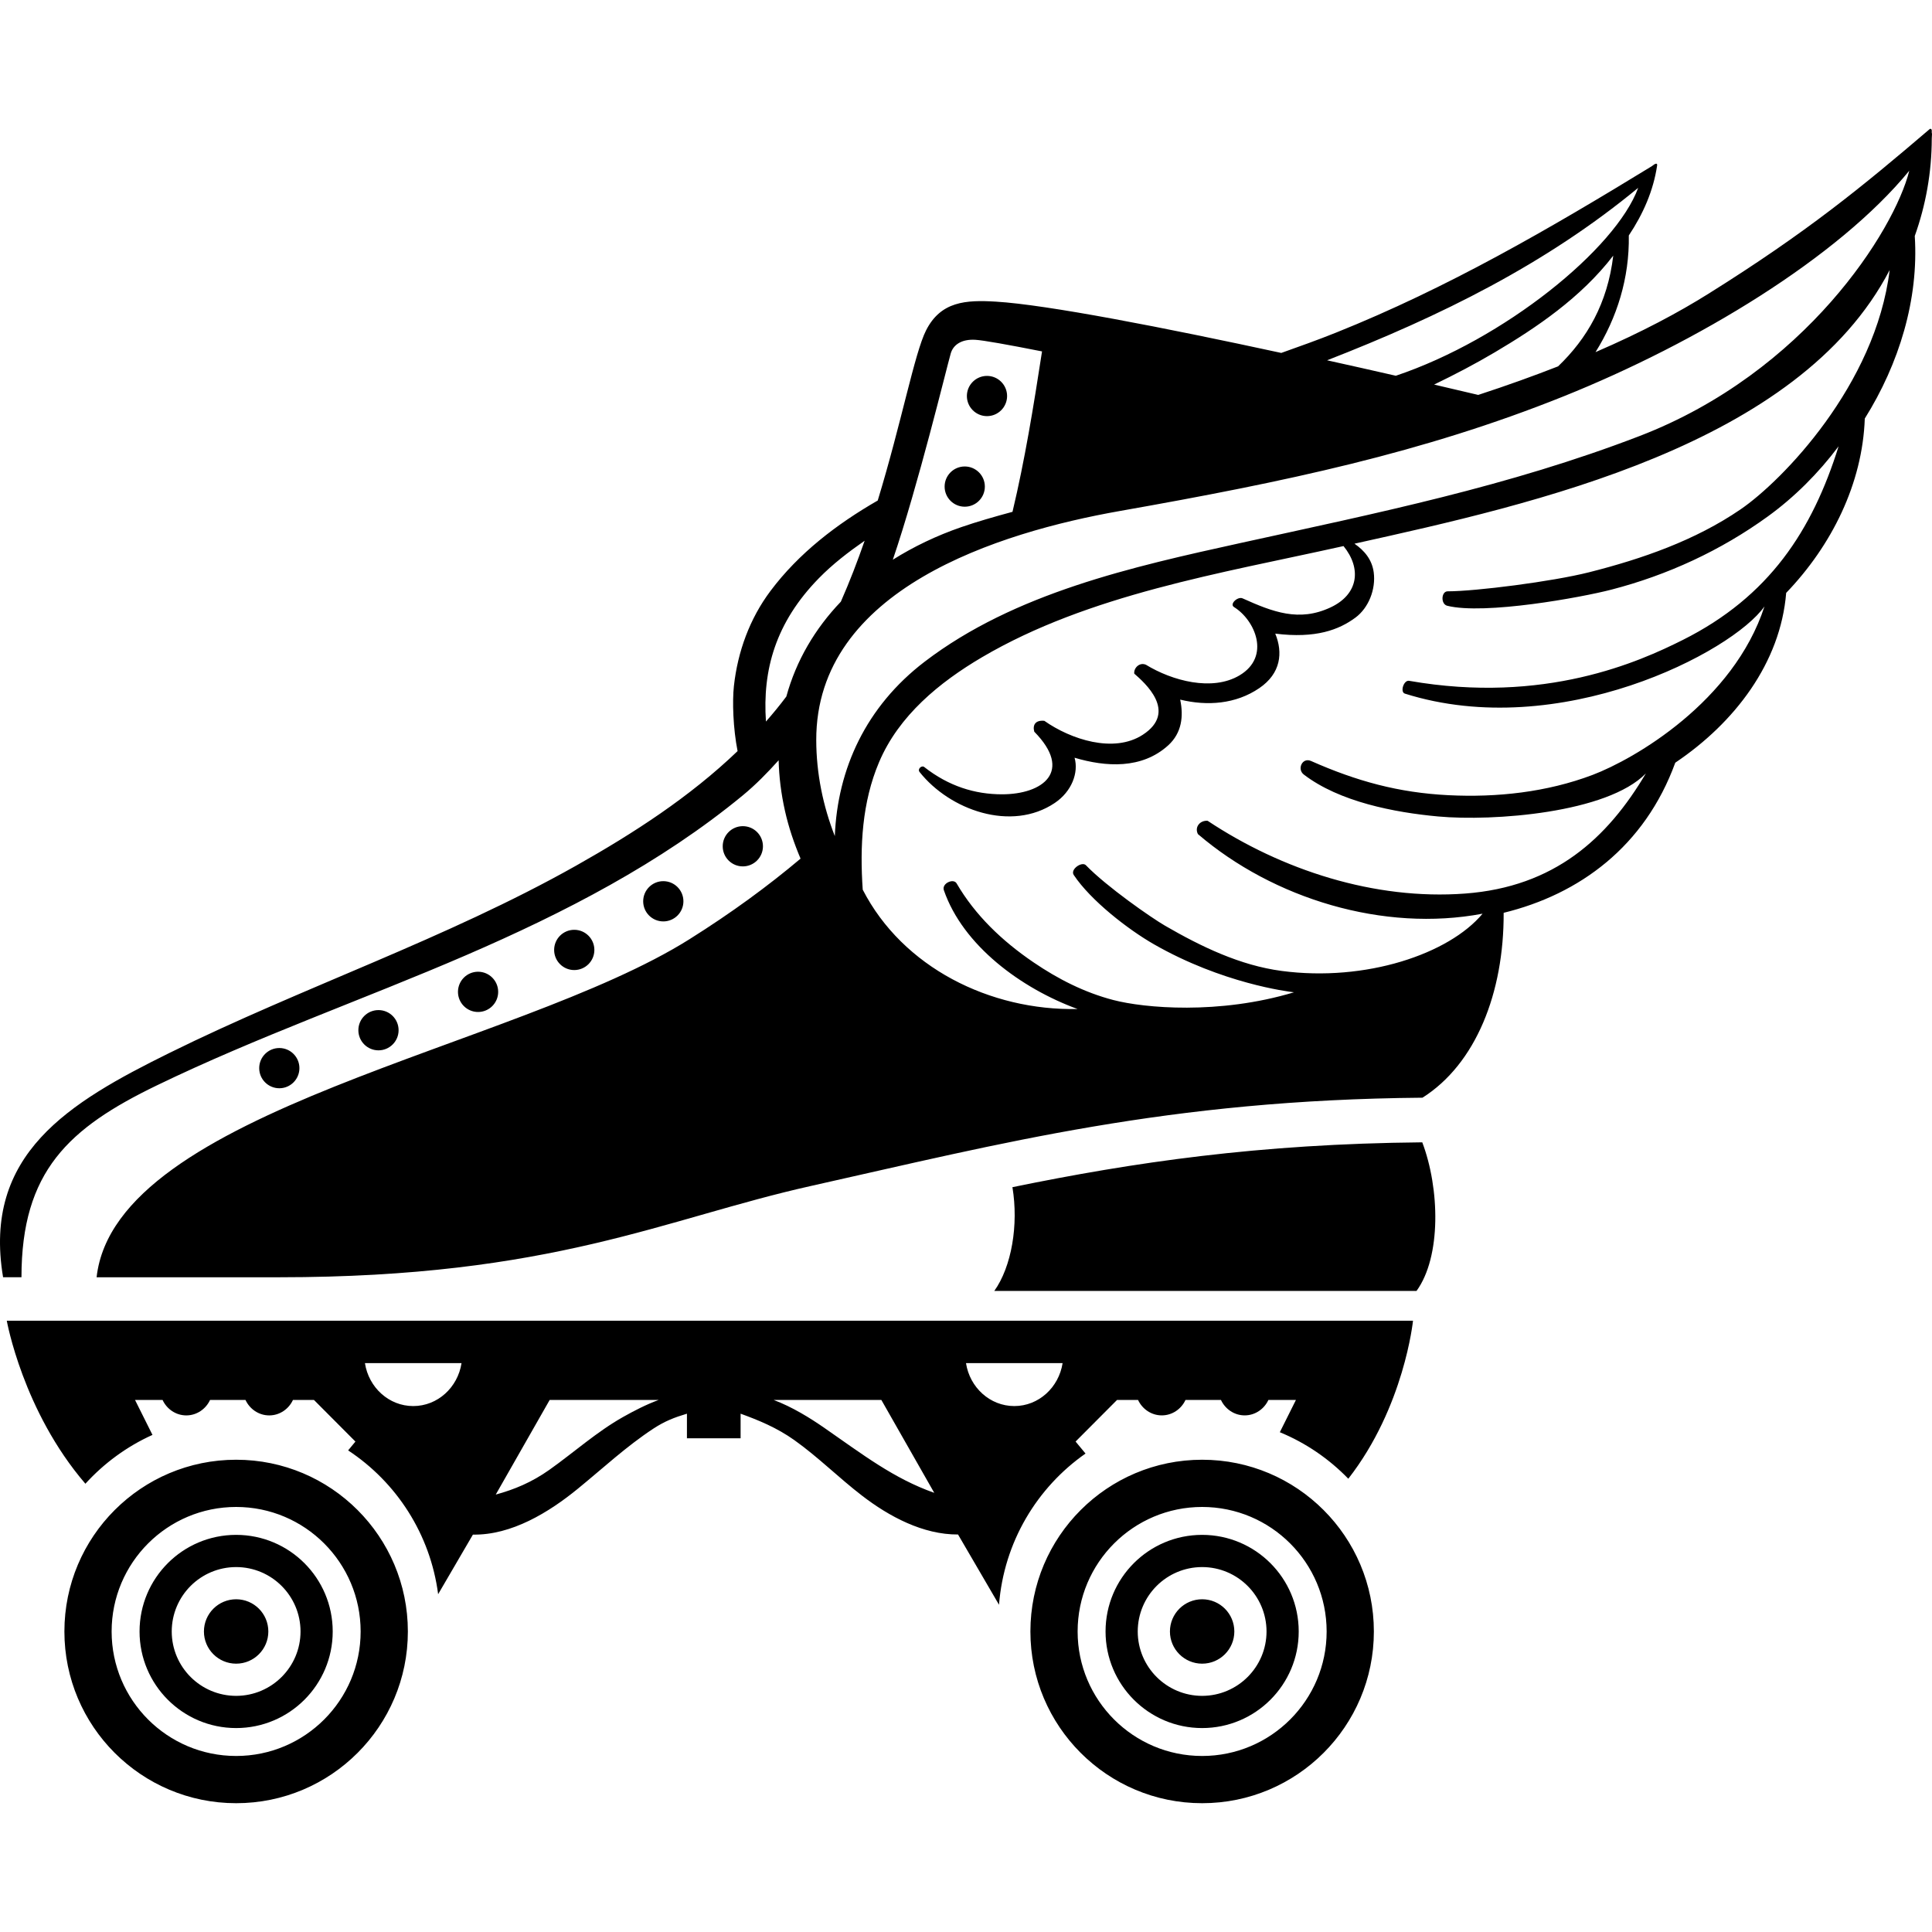 <svg height='100px' width='100px'  fill="#000000" xmlns:x="http://ns.adobe.com/Extensibility/1.0/" xmlns:i="http://ns.adobe.com/AdobeIllustrator/10.0/" xmlns:graph="http://ns.adobe.com/Graphs/1.0/" xmlns="http://www.w3.org/2000/svg" xmlns:xlink="http://www.w3.org/1999/xlink" version="1.1" x="0px" y="0px" viewBox="0 0 90 78" enable-background="new 0 0 90 78" xml:space="preserve"><g><path d="M3.978,63.118c0.871-0.957,1.931-1.736,3.125-2.275l-0.813-1.628h1.283c0.193,0.419,0.614,0.72,1.105,0.72    c0.492,0,0.913-0.301,1.107-0.72h1.651c0.193,0.419,0.614,0.72,1.106,0.72c0.491,0,0.912-0.301,1.105-0.72h0.978l1.932,1.939    l-0.34,0.411c2.251,1.483,3.828,3.899,4.193,6.699l1.62-2.776c1.797,0.032,3.541-1.037,4.884-2.134    c1.167-0.952,2.258-1.973,3.524-2.804c0.531-0.349,0.988-0.523,1.562-0.695V61h2.5v-1.145c0.833,0.302,1.688,0.652,2.503,1.231    c1.107,0.787,2.072,1.757,3.149,2.584c1.267,0.976,2.846,1.822,4.477,1.813l1.909,3.273c0.228-2.917,1.766-5.46,4.03-7.044    l-0.463-0.559l1.932-1.939h0.977c0.194,0.419,0.615,0.72,1.106,0.72c0.492,0,0.913-0.301,1.105-0.72h1.651    c0.194,0.419,0.615,0.72,1.106,0.72s0.912-0.301,1.105-0.72h1.283l-0.751,1.504c1.211,0.499,2.293,1.242,3.19,2.167    c2.608-3.344,3.014-7.362,3.014-7.362H0.316C0.316,55.523,1.063,59.731,3.978,63.118z M49.5,57.5c-0.177,1.133-1.115,2-2.249,2    c-1.136,0-2.076-0.867-2.251-2H49.5z M41.057,59.215l2.464,4.327c-1.883-0.663-3.333-1.786-5.116-3.023    c-0.677-0.469-1.5-0.979-2.366-1.304H41.057z M25.606,59.215h5.078c-0.594,0.217-1.16,0.514-1.654,0.791    c-1.219,0.685-2.298,1.654-3.436,2.462c-0.822,0.583-1.631,0.918-2.5,1.155L25.606,59.215z M21.5,57.5    c-0.176,1.133-1.114,2-2.25,2c-1.135,0-2.075-0.867-2.25-2H21.5z M56.001,62C51.583,62,48,65.581,48,70.001    C48,74.418,51.583,78,56.001,78S64,74.418,64,70.001C64,65.581,60.419,62,56.001,62z M56,75.8c-3.202,0-5.8-2.598-5.8-5.799    c0-3.203,2.598-5.801,5.8-5.801s5.8,2.598,5.8,5.801C61.8,73.202,59.202,75.8,56,75.8z M11,65.5    c-2.486,0.001-4.499,2.014-4.499,4.501c0,2.482,2.013,4.498,4.499,4.499c2.484-0.001,4.499-2.015,4.499-4.499    C15.499,67.514,13.484,65.501,11,65.5z M11,73c-1.657-0.003-2.998-1.344-3-2.999c0.002-1.658,1.343-2.999,3-3.001    c1.655,0.002,2.998,1.343,3,3.001C13.998,71.656,12.655,72.997,11,73z M11.001,68.5c-0.828,0-1.501,0.671-1.501,1.501    c0,0.827,0.673,1.499,1.501,1.499s1.499-0.672,1.499-1.499C12.5,69.171,11.829,68.5,11.001,68.5z M56.001,68.5    c-0.828,0-1.501,0.671-1.501,1.501c0,0.827,0.673,1.499,1.501,1.499s1.499-0.672,1.499-1.499C57.5,69.171,56.829,68.5,56.001,68.5    z M56,65.5c-2.486,0.001-4.499,2.014-4.499,4.501c0,2.482,2.013,4.498,4.499,4.499c2.484-0.001,4.499-2.015,4.499-4.499    C60.499,67.514,58.484,65.501,56,65.5z M56,73c-1.657-0.003-2.998-1.344-3-2.999c0.002-1.658,1.343-2.999,3-3.001    c1.655,0.002,2.998,1.343,3,3.001C58.998,71.656,57.655,72.997,56,73z M11.001,62C6.583,62,3,65.581,3,70.001    C3,74.418,6.583,78,11.001,78S19,74.418,19,70.001C19,65.581,15.419,62,11.001,62z M11,75.8c-3.202,0-5.8-2.598-5.8-5.799    c0-3.203,2.598-5.801,5.8-5.801s5.8,2.598,5.8,5.801C16.8,73.202,14.202,75.8,11,75.8z M13.948,43.758    c0-0.517-0.419-0.937-0.936-0.937s-0.937,0.42-0.937,0.937c0,0.518,0.42,0.937,0.937,0.937S13.948,44.275,13.948,43.758z     M23.207,40.205c0-0.517-0.419-0.938-0.937-0.938c-0.517,0-0.936,0.421-0.936,0.938s0.418,0.937,0.936,0.937    C22.788,41.142,23.207,40.722,23.207,40.205z M47.163,49.303c0.292,1.759-0.038,3.702-0.845,4.834h19.669    c1.159-1.594,1.082-4.772,0.268-6.923C58.631,47.284,52.796,48.148,47.163,49.303z M27.688,38.252    c0-0.518-0.419-0.938-0.937-0.938c-0.517,0-0.937,0.42-0.937,0.938c0,0.517,0.419,0.937,0.937,0.937    C27.27,39.188,27.688,38.769,27.688,38.252z M35.541,33.423c0-0.518-0.419-0.937-0.937-0.937c-0.517,0-0.937,0.419-0.937,0.937    s0.419,0.937,0.937,0.937C35.121,34.36,35.541,33.941,35.541,33.423z M31.836,35.986c0-0.518-0.419-0.938-0.937-0.938    c-0.517,0-0.937,0.42-0.937,0.938c0,0.517,0.419,0.937,0.937,0.937C31.417,36.923,31.836,36.503,31.836,35.986z M45.878,16.667    c0-0.517-0.419-0.937-0.937-0.937c-0.517,0-0.937,0.419-0.937,0.937s0.42,0.937,0.937,0.937    C45.459,17.604,45.878,17.185,45.878,16.667z M45.978,13.385c0.516,0,0.936-0.42,0.936-0.937s-0.42-0.937-0.936-0.937    c-0.516,0-0.937,0.419-0.937,0.937S45.462,13.385,45.978,13.385z M90,0.249c0-0.023-0.003-0.044-0.011-0.063    c-0.001-0.039,0.001-0.077,0-0.115c0-0.049-0.052-0.095-0.1-0.055c-3.123,2.666-5.695,4.788-10.316,7.676    c-1.375,0.859-3.06,1.767-5.248,2.712c0.999-1.599,1.584-3.445,1.551-5.435c0.667-1,1.146-2.086,1.319-3.26    c0.021-0.146-0.112-0.079-0.246,0.032c-4.77,2.919-9.508,5.67-14.717,7.756c-0.841,0.337-1.693,0.641-2.545,0.944    c-5.444-1.179-10.93-2.25-13.301-2.39c-1.394-0.083-2.562-0.015-3.248,1.342c-0.534,1.057-1.14,4.285-2.25,7.923    c-1.917,1.104-3.675,2.452-4.995,4.211c-0.972,1.296-1.528,2.831-1.705,4.431c-0.078,0.711-0.039,1.965,0.171,3.031    c-2.217,2.128-4.846,3.829-7.528,5.34c-6.059,3.411-12.711,5.646-18.938,8.721c-4.682,2.312-8.712,4.715-7.75,10.449H1    c0-4.938,2.207-6.953,6.297-8.933c4.699-2.274,9.644-4.007,14.433-6.077c4.545-1.966,9.03-4.271,12.867-7.433    c0.613-0.505,1.157-1.063,1.675-1.64c0.018,0.761,0.113,1.547,0.295,2.359c0.172,0.767,0.423,1.507,0.726,2.223    c-1.498,1.263-3.203,2.516-5.187,3.762C23.981,42.867,5.375,45.69,4.5,53.5H13c12.75,0,17.935-2.726,24.793-4.257    c8.891-1.987,16.609-4.007,28.472-4.108c2.484-1.572,3.797-4.885,3.781-8.613c3.529-0.861,6.572-3.089,7.995-6.993    c2.766-1.86,4.901-4.648,5.166-7.91c2.117-2.204,3.556-5.087,3.662-8.122c1.599-2.555,2.518-5.554,2.328-8.503    c0.51-1.429,0.789-2.951,0.792-4.539C89.993,0.385,89.998,0.318,90,0.249z M72.582,11.066c-1.114,0.436-2.338,0.879-3.721,1.331    c-0.64-0.152-1.336-0.315-2.055-0.482c0.963-0.465,1.91-0.96,2.826-1.502c1.938-1.147,4.007-2.539,5.519-4.504    C74.887,8.132,73.93,9.773,72.582,11.066z M76.313,2.75c-1.044,2.85-6.25,7.063-11.29,8.754c-1.033-0.236-2.107-0.478-3.202-0.72    C67.105,8.725,72,6.313,76.313,2.75z M44.289,10.465c0.116-0.405,0.507-0.674,1.144-0.636c0.375,0.022,1.509,0.225,3.109,0.541    c-0.399,2.587-0.802,5.068-1.376,7.473c-0.848,0.229-1.661,0.463-2.378,0.71c-1.155,0.398-2.226,0.911-3.197,1.521    C42.776,16.594,44.077,11.208,44.289,10.465z M36.631,26.447c-0.302,0.403-0.62,0.79-0.95,1.166    c-0.165-2.4,0.442-4.611,2.471-6.683c0.638-0.652,1.367-1.212,2.126-1.74c-0.33,0.949-0.696,1.904-1.108,2.839    C37.967,23.286,37.089,24.772,36.631,26.447z M81.087,17.725c-2.115,1.449-4.594,2.31-7.064,2.934    c-1.717,0.434-5.29,0.887-6.585,0.887c-0.301,0-0.333,0.595-0.02,0.673c1.739,0.433,6.242-0.387,7.644-0.751    c2.62-0.678,5.105-1.826,7.295-3.414c1.229-0.891,2.346-2.004,3.292-3.264c-1.224,3.918-3.23,7.003-7.258,9.021    c-2.008,1.007-6.426,3.01-12.748,1.904c-0.254-0.044-0.432,0.522-0.2,0.596c7.203,2.268,15.257-1.929,16.753-4.063    c-1.445,4.44-6.056,7.111-8.012,7.852c-2.13,0.805-4.451,1.056-6.713,0.943c-2.317-0.116-4.268-0.65-6.399-1.594    c-0.406-0.179-0.663,0.381-0.336,0.632c1.66,1.273,4.228,1.767,6.257,1.953c2.557,0.235,7.883-0.159,9.678-2.006    c-1.795,3.034-4.261,5.285-8.42,5.597c-4.225,0.316-8.545-1.099-11.995-3.389c-0.34-0.029-0.623,0.278-0.453,0.619    c3.519,3.014,8.651,4.581,13.261,3.708c-1.563,1.875-5.438,3.188-9.364,2.666c-1.931-0.256-3.742-1.13-5.423-2.103    c-0.65-0.376-2.731-1.826-3.691-2.82c-0.185-0.191-0.743,0.189-0.567,0.454c0.795,1.192,2.534,2.542,3.744,3.233    c3.175,1.815,6.21,2.196,6.516,2.232c-3.505,1.055-6.981,0.734-8.415,0.36c-1.344-0.35-2.578-0.978-3.721-1.757    c-1.471-1.002-2.717-2.195-3.581-3.677c-0.145-0.249-0.703,0-0.593,0.319c0.89,2.579,3.603,4.574,6.228,5.534    c-4.076,0.083-8.145-1.934-10.008-5.56c-0.138-2.015-0.033-4.068,0.762-5.941c0.919-2.169,2.813-3.72,4.793-4.885    c4.979-2.928,11.154-3.915,16.711-5.151c0.042-0.009,0.088-0.02,0.131-0.029c0.849,1.044,0.698,2.243-0.594,2.853    c-1.479,0.697-2.706,0.213-4.108-0.417c-0.225-0.101-0.625,0.267-0.397,0.407c0.975,0.604,1.726,2.308,0.25,3.183    c-1.267,0.751-3.13,0.253-4.358-0.499c-0.31-0.131-0.578,0.173-0.54,0.417c0.481,0.42,2.041,1.778,0.395,2.847    c-1.354,0.878-3.359,0.213-4.585-0.65c-0.411-0.043-0.556,0.188-0.469,0.506c1.819,1.849,0.404,2.917-1.503,2.917    c-1.26,0-2.483-0.375-3.627-1.274c-0.112-0.088-0.325,0.093-0.213,0.235c1.409,1.775,4.274,2.802,6.296,1.443    c0.797-0.535,1.12-1.415,0.924-2.108c1.453,0.432,3.132,0.541,4.362-0.577c0.635-0.578,0.721-1.358,0.558-2.13    c1.26,0.307,2.592,0.211,3.684-0.534c1.012-0.688,1.108-1.657,0.745-2.54c1.887,0.236,2.968-0.179,3.735-0.746    c0.612-0.452,0.956-1.32,0.852-2.106c-0.08-0.602-0.438-1.02-0.897-1.338c8.388-1.86,20.688-4.577,24.931-12.748    C87.375,11.938,83.018,16.402,81.087,17.725z M76.375,14.313c-6.102,2.346-12.214,3.583-18.571,4.979    c-5.045,1.11-10.541,2.331-14.731,5.533c-2.734,2.09-4.061,4.994-4.184,8.123c-0.551-1.408-0.861-2.919-0.865-4.465    c-0.017-7.044,8.52-9.687,14.149-10.68c7.713-1.361,14.114-2.713,20.644-5.331C79.078,9.961,85.625,6,88.942,1.952    C88.252,4.726,84.093,11.346,76.375,14.313z M18.568,41.991c0-0.518-0.419-0.937-0.937-0.937c-0.518,0-0.937,0.419-0.937,0.937    s0.419,0.938,0.937,0.938C18.148,42.929,18.568,42.509,18.568,41.991z"></path></g></svg>